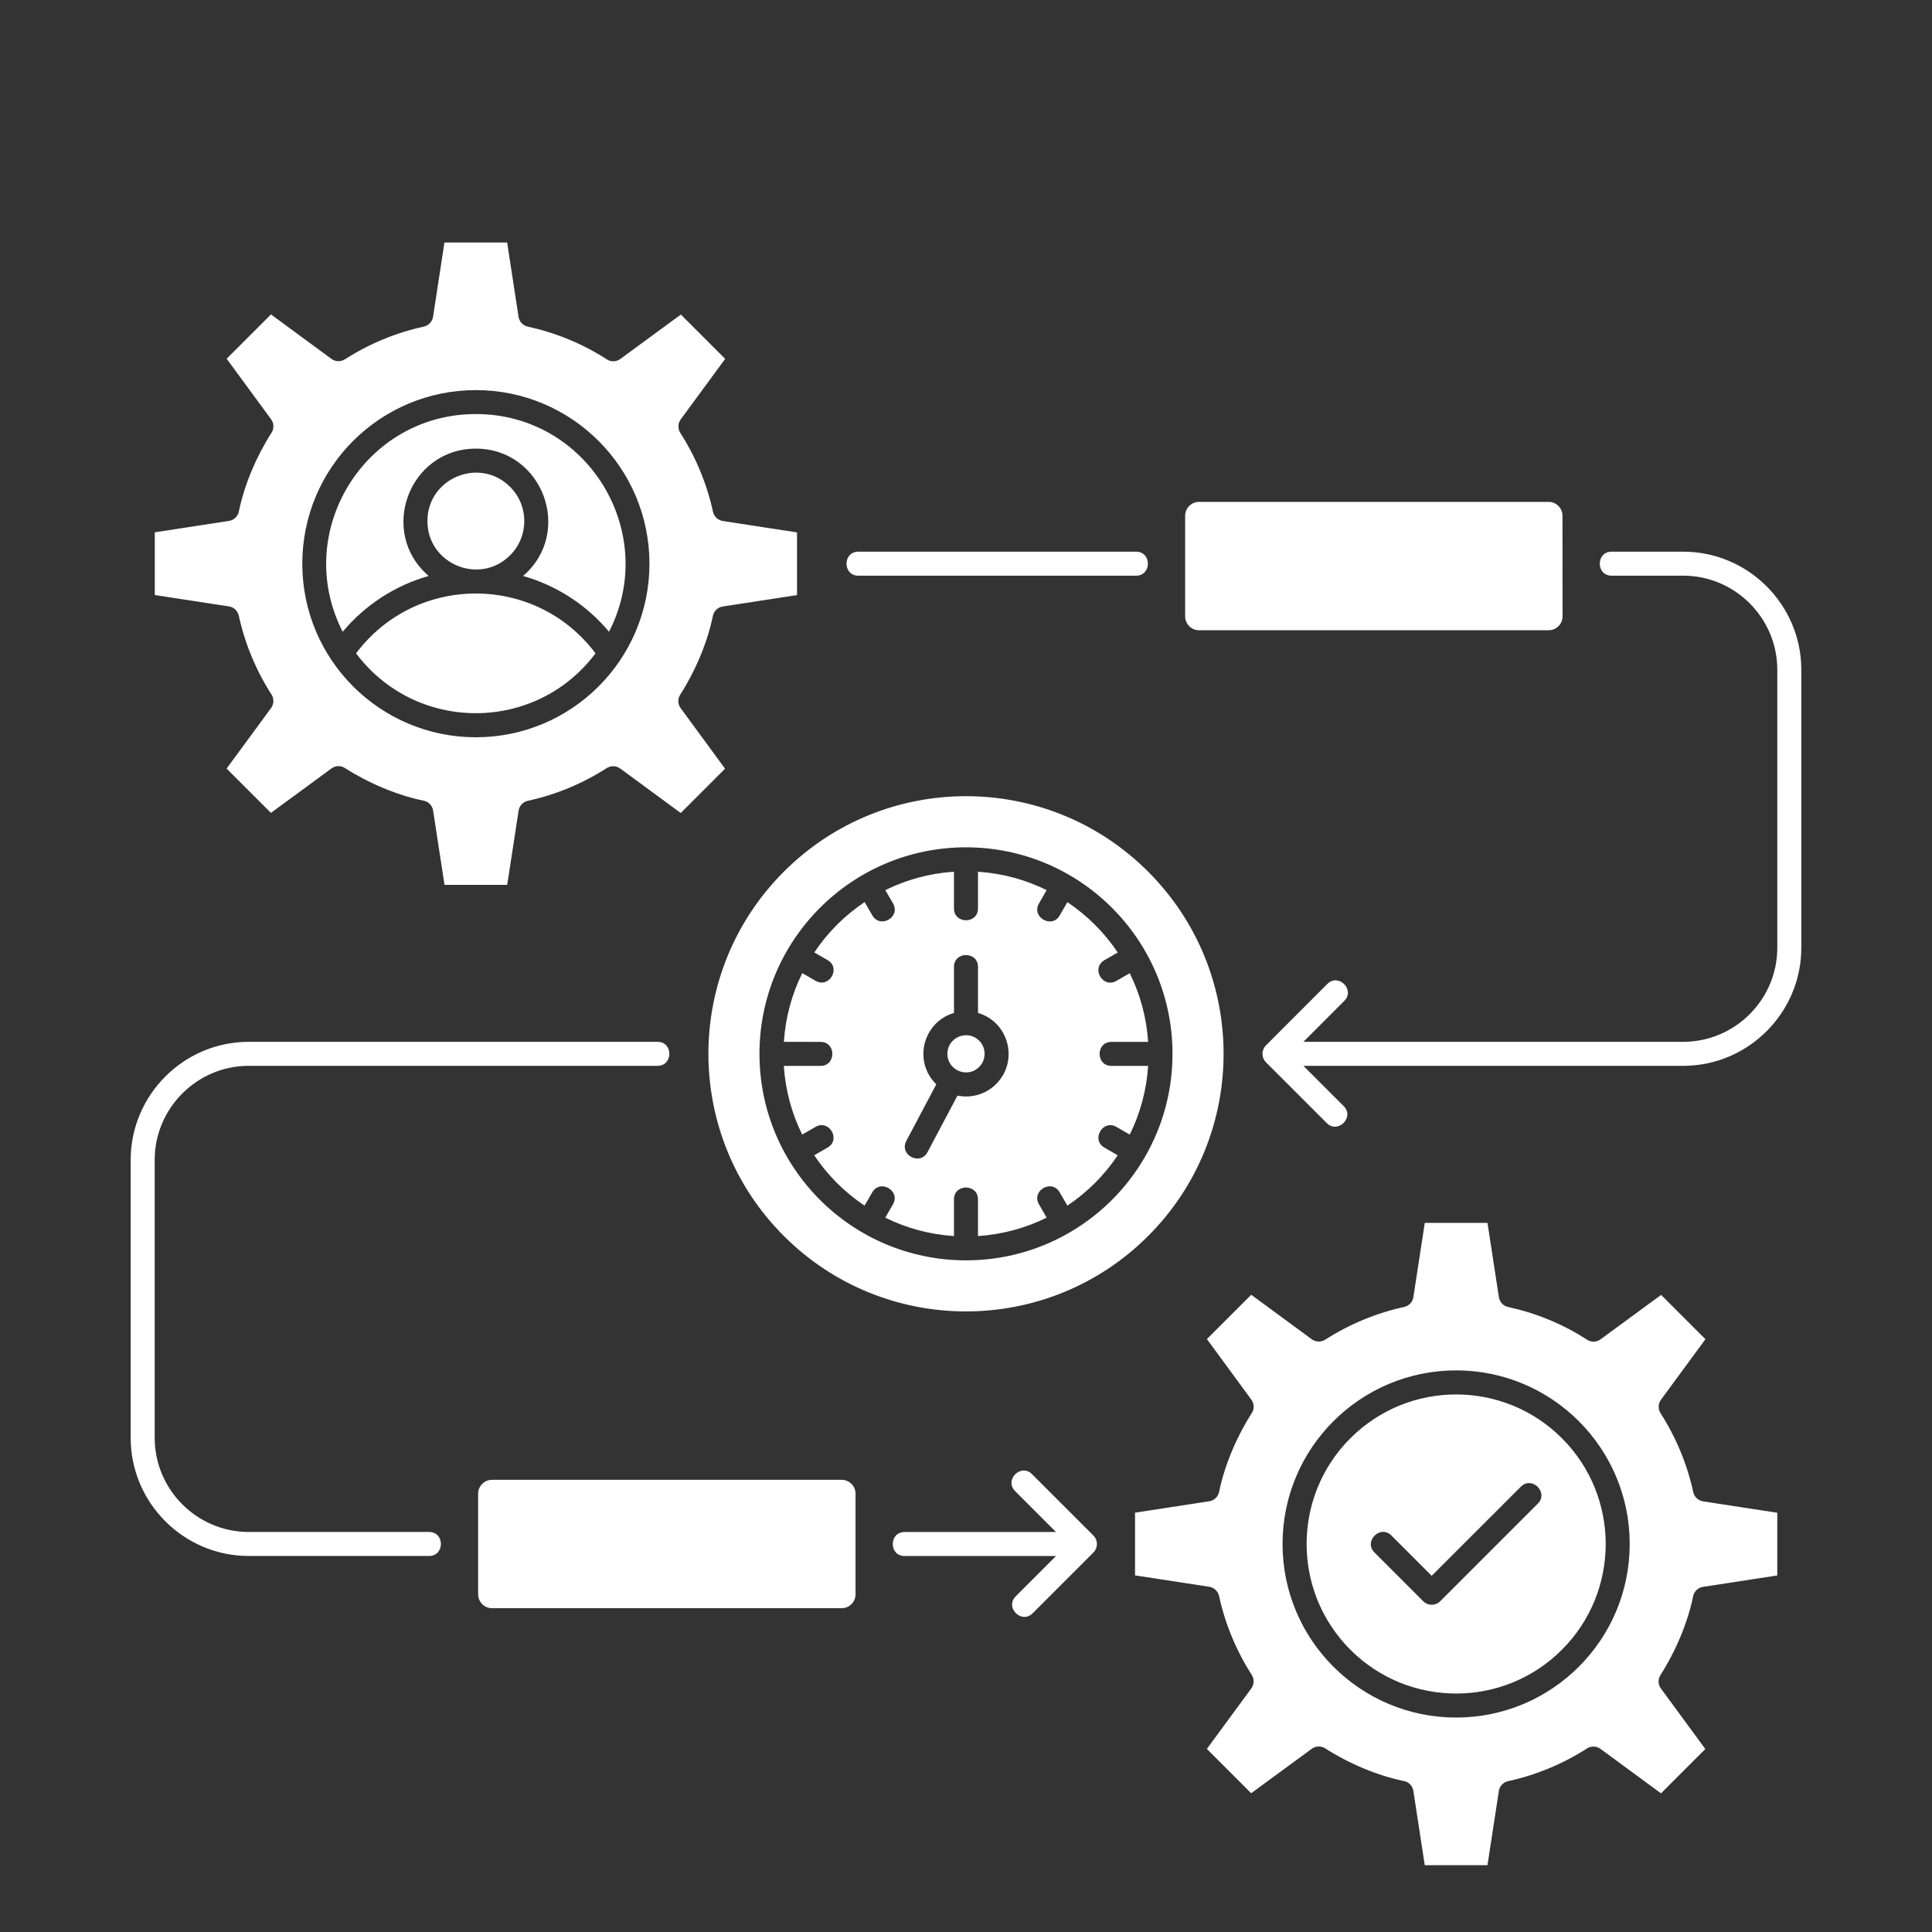 <svg xmlns="http://www.w3.org/2000/svg" version="1.1" viewBox="-5.0 -10.0 110.0 110.0" fill="white">
 <rect x="-5.0" y="-10.0" width="110.0" height="110.0" fill="#333333" stroke="none"/>
 <path d="m27.375 9.324c-0.734-0.305-1.508-0.547-2.305-0.723-0.277-0.051-0.504-0.273-0.547-0.57l-0.648-4.223h-3.57l-0.648 4.223c-0.039 0.273-0.246 0.504-0.531 0.566-1.598 0.348-3.121 0.984-4.484 1.859-0.23 0.148-0.539 0.148-0.773-0.023l-3.441-2.531-2.523 2.523 2.516 3.43c0.176 0.223 0.199 0.539 0.035 0.789-0.836 1.301-1.543 2.938-1.855 4.469-0.051 0.277-0.273 0.504-0.57 0.547l-4.219 0.648v3.57l4.219 0.648c0.273 0.039 0.504 0.246 0.566 0.531 0.348 1.598 0.984 3.121 1.859 4.484 0.148 0.23 0.148 0.539-0.023 0.773l-2.531 3.445 2.523 2.523 3.43-2.516c0.223-0.176 0.539-0.199 0.789-0.035 1.301 0.836 2.938 1.543 4.469 1.855 0.277 0.051 0.504 0.273 0.547 0.57l0.648 4.223h3.57l0.648-4.219c0.039-0.273 0.246-0.504 0.531-0.566 1.598-0.348 3.121-0.984 4.484-1.859 0.23-0.148 0.539-0.148 0.773 0.023l3.445 2.531 2.523-2.523-2.516-3.43c-0.176-0.223-0.199-0.539-0.035-0.789 0.836-1.301 1.543-2.938 1.855-4.469 0.051-0.277 0.273-0.504 0.57-0.547l4.223-0.648v-3.57l-4.219-0.648c-0.273-0.039-0.504-0.246-0.566-0.531-0.348-1.598-0.984-3.121-1.859-4.484-0.148-0.23-0.148-0.539 0.023-0.773l2.531-3.445-2.523-2.523-3.43 2.516c-0.223 0.176-0.539 0.199-0.789 0.035-0.688-0.445-1.41-0.824-2.172-1.137zm-5.281 2.887c5.457 0 9.883 4.426 9.883 9.883s-4.426 9.883-9.883 9.883-9.883-4.426-9.883-9.883c0-5.461 4.422-9.883 9.883-9.883zm6.812 14.988c-3.406 4.543-10.223 4.543-13.633 0 3.41-4.543 10.227-4.543 13.633 0zm-4.863-9.48c1.078 1.078 1.078 2.82 0 3.898-1.73 1.73-4.707 0.5-4.707-1.949s2.973-3.68 4.707-1.949zm-1.949-2.176c-3.809 0-5.582 4.762-2.688 7.25-1.918 0.543-3.621 1.656-4.894 3.176-2.883-5.621 1.195-12.395 7.582-12.395s10.465 6.773 7.582 12.395c-1.273-1.523-2.977-2.633-4.894-3.176 2.891-2.484 1.121-7.25-2.688-7.25zm21.777 7.234c-0.898 0-0.898-1.367 0-1.367h15.812c0.898 0 0.898 1.367 0 1.367zm16.5 16.852c5.727 5.727 5.727 15.016 0 20.742-5.727 5.727-15.016 5.727-20.742 0-5.727-5.727-5.727-15.016 0-20.742 5.727-5.731 15.016-5.731 20.742 0zm22.82 25.512c-0.734-0.305-1.508-0.547-2.305-0.723-0.277-0.051-0.504-0.273-0.547-0.57l-0.648-4.223h-3.57l-0.648 4.223c-0.039 0.273-0.246 0.504-0.531 0.566-1.598 0.348-3.121 0.984-4.484 1.859-0.23 0.148-0.539 0.148-0.773-0.023l-3.445-2.531-2.523 2.523 2.516 3.43c0.176 0.223 0.199 0.539 0.035 0.789-0.836 1.301-1.543 2.938-1.855 4.469-0.051 0.277-0.273 0.504-0.57 0.547l-4.219 0.648v3.57l4.219 0.648c0.273 0.039 0.504 0.246 0.566 0.531 0.348 1.598 0.984 3.121 1.859 4.484 0.148 0.23 0.148 0.539-0.023 0.773l-2.531 3.445 2.523 2.523 3.43-2.516c0.223-0.176 0.539-0.199 0.789-0.035 1.301 0.836 2.938 1.543 4.469 1.855 0.277 0.051 0.504 0.273 0.547 0.57l0.648 4.223h3.57l0.648-4.219c0.039-0.273 0.246-0.504 0.531-0.566 1.598-0.348 3.121-0.984 4.484-1.859 0.23-0.148 0.539-0.148 0.773 0.023l3.445 2.531 2.523-2.523-2.516-3.43c-0.176-0.223-0.199-0.539-0.035-0.789 0.836-1.301 1.543-2.938 1.855-4.469 0.051-0.277 0.273-0.504 0.57-0.547l4.223-0.648v-3.57l-4.219-0.648c-0.273-0.039-0.504-0.246-0.566-0.531-0.348-1.598-0.984-3.121-1.859-4.484-0.148-0.23-0.148-0.539 0.023-0.773l2.531-3.445-2.523-2.523-3.43 2.516c-0.223 0.176-0.539 0.199-0.789 0.035-0.684-0.445-1.41-0.824-2.168-1.137zm0.738 6.746c3.324 3.324 3.324 8.719 0 12.043-3.324 3.324-8.719 3.324-12.043 0-3.324-3.324-3.324-8.719 0-12.043s8.719-3.324 12.043 0zm-6.023-3.863c5.457 0 9.883 4.426 9.883 9.883s-4.426 9.883-9.883 9.883-9.883-4.426-9.883-9.883 4.426-9.883 9.883-9.883zm-45.469-18.707c0.898 0 0.898 1.367 0 1.367h-23.277c-2.941 0-5.352 2.41-5.352 5.352v15.836c0 2.941 2.41 5.352 5.352 5.352h10.27c0.898 0 0.898 1.367 0 1.367h-10.27c-3.695 0-6.719-3.023-6.719-6.719v-15.836c0-3.695 3.023-6.719 6.719-6.719zm17.562-11.074c6.492 0 11.758 5.266 11.758 11.758s-5.266 11.758-11.758 11.758-11.758-5.266-11.758-11.758 5.266-11.758 11.758-11.758zm31.59 36.406c0.637-0.637 1.602 0.332 0.965 0.965l-5.555 5.555c-0.266 0.266-0.699 0.266-0.965 0l-2.777-2.777c-0.637-0.637 0.332-1.602 0.965-0.965l2.293 2.293zm-36.184-33.969c1.191-0.59 2.516-0.957 3.91-1.047v2.09c0 0.898 1.367 0.898 1.367 0v-2.09c1.398 0.09 2.719 0.457 3.91 1.047l-0.438 0.762c-0.445 0.773 0.734 1.457 1.18 0.68l0.438-0.758c1.133 0.758 2.106 1.73 2.867 2.867l-0.758 0.438c-0.777 0.449-0.098 1.625 0.68 1.18l0.762-0.438c0.59 1.191 0.957 2.516 1.047 3.91h-2.09c-0.898 0-0.898 1.367 0 1.367h2.09c-0.09 1.398-0.457 2.719-1.047 3.91l-0.762-0.438c-0.773-0.445-1.457 0.734-0.68 1.18l0.758 0.438c-0.758 1.133-1.73 2.106-2.867 2.867l-0.438-0.758c-0.449-0.777-1.625-0.098-1.18 0.68l0.438 0.762c-1.191 0.59-2.516 0.957-3.91 1.047v-2.09c0-0.898-1.367-0.898-1.367 0v2.09c-1.398-0.09-2.719-0.457-3.91-1.047l0.438-0.762c0.445-0.773-0.734-1.457-1.18-0.68l-0.438 0.758c-1.133-0.758-2.106-1.73-2.867-2.867l0.758-0.438c0.777-0.449 0.098-1.625-0.68-1.18l-0.762 0.438c-0.59-1.191-0.957-2.516-1.047-3.91h2.09c0.898 0 0.898-1.367 0-1.367l-2.086-0.004c0.09-1.398 0.457-2.719 1.047-3.91l0.762 0.438c0.773 0.445 1.457-0.734 0.68-1.18l-0.758-0.438c0.758-1.133 1.73-2.106 2.867-2.867l0.438 0.758c0.449 0.777 1.625 0.098 1.18-0.68zm5.344 8.57c-0.664-0.664-1.809-0.191-1.809 0.75s1.145 1.414 1.809 0.75c0.414-0.414 0.414-1.086 0-1.5zm-0.066-1.578v-2.621c0-0.898-1.367-0.898-1.367 0v2.621c-1.746 0.512-2.359 2.734-1.008 4.066l-1.707 3.223c-0.418 0.793 0.785 1.43 1.207 0.637l1.707-3.219c0.816 0.168 1.637-0.094 2.203-0.66 1.305-1.312 0.719-3.535-1.035-4.047zm19.887-1.648c0.637-0.637 1.602 0.332 0.965 0.965l-2.324 2.328h21.629c2.941 0 5.352-2.41 5.352-5.352v-15.836c0-2.941-2.41-5.352-5.352-5.352h-4.082c-0.898 0-0.898-1.367 0-1.367h4.082c3.695 0 6.719 3.023 6.719 6.719v15.836c0 3.695-3.023 6.719-6.719 6.719h-21.629l2.293 2.293c0.637 0.637-0.332 1.602-0.965 0.965l-3.453-3.453c-0.273-0.27-0.273-0.703 0-0.977zm-17.773 28.875c-0.637-0.637 0.332-1.602 0.965-0.965l3.488 3.488c0.273 0.27 0.273 0.703 0 0.977l-3.453 3.453c-0.637 0.637-1.602-0.332-0.965-0.965l2.293-2.293h-8.621c-0.898 0-0.898-1.367 0-1.367h8.621zm30.379-56.324h-19.91c-0.43 0-0.789 0.355-0.789 0.789v5.731c0 0.43 0.355 0.789 0.789 0.789h19.91c0.434 0 0.789-0.355 0.789-0.789l-0.004-5.731c0-0.434-0.355-0.789-0.785-0.789zm-40.254 55.68h-19.91c-0.434 0-0.789 0.355-0.789 0.789v5.731c0 0.43 0.355 0.789 0.789 0.789h19.91c0.43 0 0.789-0.355 0.789-0.789v-5.731c0-0.434-0.359-0.789-0.789-0.789z" fill-rule="evenodd"/></svg>